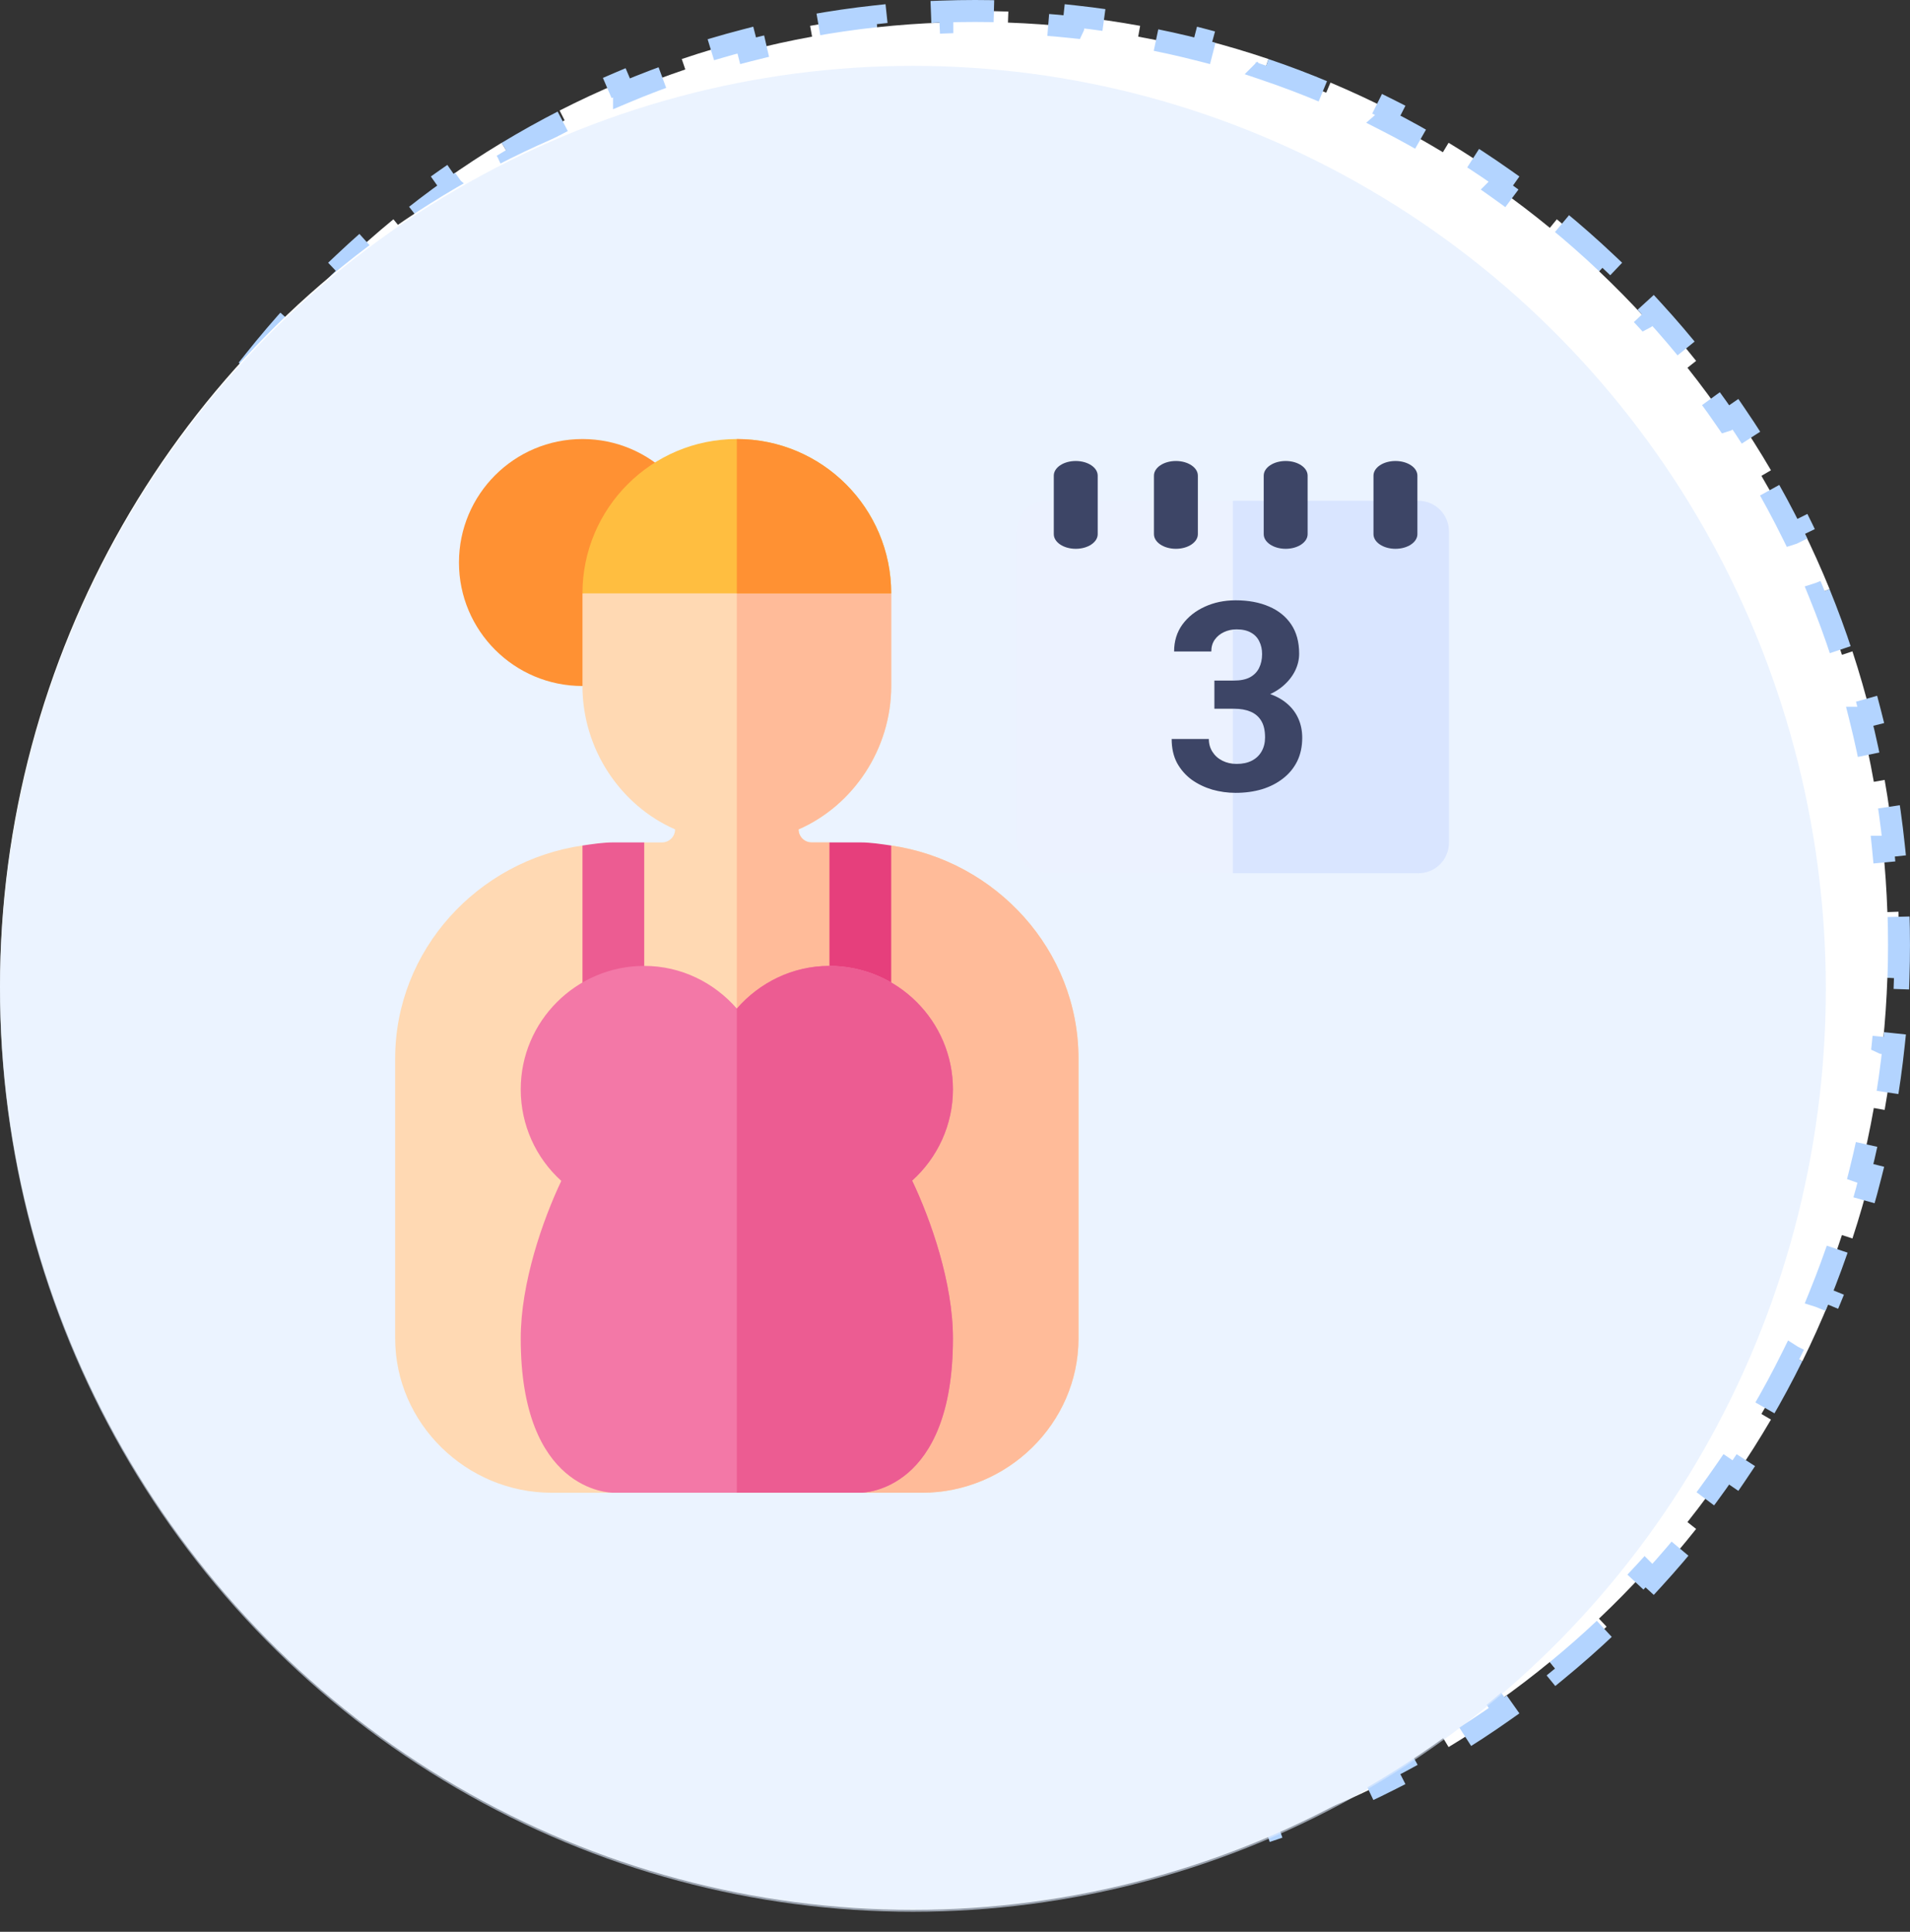 <svg width="87" height="88" viewBox="0 0 87 88" fill="none" xmlns="http://www.w3.org/2000/svg">
<rect x="0" y="0" width="87" height="88" fill="#333333" stroke="none"/>
<path d="M3.48 50.474L2.988 50.56C2.814 49.575 2.675 48.577 2.569 47.568L3.066 47.516L3.067 47.515C2.965 46.532 2.897 45.54 2.862 44.539L2.859 44.54L2.36 44.557C2.343 44.055 2.334 43.551 2.334 43.045L2.341 42.286C2.345 42.034 2.352 41.783 2.36 41.532L2.859 41.549H2.862C2.897 40.548 2.965 39.555 3.067 38.573H3.066L2.569 38.52C2.675 37.512 2.814 36.514 2.988 35.528L3.48 35.614C3.654 34.629 3.864 33.657 4.104 32.697H4.103L3.618 32.575C3.864 31.593 4.143 30.625 4.455 29.672L4.93 29.828H4.932C5.242 28.879 5.586 27.945 5.961 27.026L5.958 27.025L5.495 26.837C5.877 25.901 6.291 24.983 6.735 24.082L7.184 24.304L7.186 24.305C7.627 23.41 8.098 22.533 8.6 21.676L8.598 21.675L8.166 21.422C8.675 20.551 9.215 19.7 9.782 18.87L10.195 19.153L10.197 19.154C10.76 18.332 11.351 17.53 11.969 16.752L11.967 16.75L11.575 16.439C12.202 15.65 12.856 14.883 13.536 14.142L13.904 14.479L13.906 14.481C14.579 13.747 15.277 13.037 15.999 12.352L15.998 12.352L15.654 11.988C16.386 11.296 17.141 10.629 17.92 9.99L18.237 10.377L18.238 10.378C19.007 9.747 19.799 9.143 20.612 8.568L20.611 8.567L20.322 8.159C21.144 7.578 21.987 7.026 22.85 6.504L23.108 6.932L23.109 6.934C23.96 6.42 24.829 5.935 25.718 5.482L25.717 5.481L25.49 5.035C26.385 4.579 27.299 4.154 28.23 3.762L28.424 4.222V4.223C29.338 3.837 30.269 3.484 31.215 3.164V3.163L31.054 2.689C32.005 2.368 32.971 2.08 33.951 1.826L34.075 2.31C35.034 2.061 36.006 1.848 36.99 1.669L36.9 1.177C37.886 0.997 38.883 0.852 39.892 0.743L39.945 1.24V1.242C40.928 1.136 41.92 1.065 42.922 1.029V1.026L42.903 0.527C43.406 0.509 43.91 0.5 44.417 0.5C44.923 0.5 45.428 0.509 45.93 0.527L45.912 1.026L45.911 1.029C46.913 1.065 47.905 1.136 48.887 1.242L48.888 1.24L48.941 0.743C49.95 0.852 50.947 0.997 51.933 1.177L51.844 1.669H51.843C52.827 1.848 53.798 2.062 54.757 2.31L54.882 1.826C55.862 2.08 56.828 2.368 57.779 2.689L57.619 3.163L57.618 3.164C58.564 3.484 59.494 3.837 60.408 4.223L60.409 4.222L60.603 3.762C61.534 4.154 62.448 4.579 63.344 5.035L63.116 5.481L63.115 5.482C64.003 5.935 64.873 6.42 65.723 6.934L65.725 6.932L65.983 6.504C66.846 7.026 67.689 7.578 68.511 8.159L68.223 8.567L68.221 8.569C69.034 9.144 69.826 9.748 70.595 10.379L70.597 10.377L70.913 9.99C71.692 10.629 72.448 11.296 73.18 11.988L72.835 12.352L72.833 12.352C73.555 13.037 74.254 13.746 74.927 14.48L74.929 14.479L75.298 14.142C75.978 14.883 76.631 15.65 77.258 16.439L76.866 16.75L76.863 16.752C77.481 17.53 78.072 18.332 78.635 19.154L78.638 19.153L79.051 18.87C79.618 19.7 80.158 20.551 80.667 21.422L80.235 21.675L80.232 21.676C80.734 22.533 81.205 23.41 81.647 24.305L81.65 24.304L82.099 24.082C82.543 24.983 82.956 25.901 83.338 26.837L82.875 27.025L82.872 27.026C83.246 27.945 83.59 28.879 83.9 29.828H83.903L84.378 29.672C84.69 30.625 84.97 31.593 85.216 32.575L84.731 32.697H84.728C84.969 33.657 85.178 34.63 85.352 35.615H85.353L85.845 35.528C86.019 36.514 86.158 37.512 86.264 38.52L85.767 38.573H85.765C85.867 39.555 85.935 40.548 85.97 41.549H85.974L86.474 41.532C86.491 42.034 86.499 42.539 86.499 43.045L86.493 43.803C86.489 44.055 86.482 44.306 86.474 44.557L85.974 44.54L85.97 44.539C85.935 45.54 85.867 46.532 85.765 47.515L85.767 47.516L86.264 47.568C86.158 48.577 86.019 49.575 85.845 50.56L85.353 50.474L85.352 50.473C85.178 51.458 84.969 52.431 84.728 53.391L84.731 53.392L85.216 53.514C84.97 54.495 84.69 55.464 84.378 56.417L83.903 56.261L83.9 56.26C83.59 57.209 83.246 58.143 82.872 59.062L82.875 59.063L83.338 59.252C82.956 60.187 82.543 61.106 82.099 62.007L81.65 61.785L81.647 61.783C81.205 62.678 80.734 63.555 80.232 64.412L80.235 64.414L80.667 64.667C80.158 65.538 79.618 66.389 79.051 67.219L78.638 66.936L78.635 66.934C78.072 67.756 77.481 68.557 76.863 69.336L76.866 69.339L77.258 69.649C76.631 70.439 75.978 71.205 75.298 71.947L74.929 71.609L74.927 71.607C74.254 72.342 73.555 73.051 72.833 73.735L72.835 73.737L73.18 74.101C72.448 74.793 71.692 75.46 70.913 76.099L70.597 75.712L70.595 75.709C69.826 76.34 69.034 76.944 68.221 77.519L68.223 77.522L68.511 77.93C67.689 78.511 66.846 79.063 65.983 79.585L65.725 79.157L65.723 79.154C64.873 79.668 64.003 80.153 63.115 80.606L63.116 80.607L63.344 81.054C62.448 81.51 61.534 81.935 60.603 82.327L60.409 81.867L60.408 81.865C59.494 82.251 58.564 82.604 57.618 82.924L57.619 82.926L57.779 83.399C56.828 83.721 55.862 84.009 54.882 84.263L54.757 83.778C53.798 84.026 52.827 84.24 51.843 84.419L51.844 84.42L51.933 84.912C50.947 85.092 49.95 85.237 48.941 85.346L48.888 84.849L48.887 84.846C47.905 84.952 46.913 85.023 45.911 85.059L45.912 85.062L45.93 85.561C45.428 85.579 44.923 85.589 44.417 85.589C43.91 85.589 43.406 85.579 42.903 85.561L42.922 85.062V85.059C41.92 85.023 40.928 84.952 39.945 84.846V84.849L39.892 85.346C38.883 85.237 37.886 85.092 36.9 84.912L36.99 84.42V84.419C36.006 84.24 35.034 84.026 34.075 83.778L33.951 84.263C32.971 84.009 32.005 83.721 31.054 83.399L31.215 82.926V82.924C30.269 82.604 29.338 82.251 28.424 81.865V81.867L28.23 82.327C27.299 81.935 26.385 81.51 25.49 81.054L25.717 80.608L25.718 80.606C24.829 80.153 23.96 79.668 23.109 79.154L23.108 79.157L22.85 79.585C21.987 79.063 21.144 78.511 20.322 77.93L20.611 77.522L20.612 77.519C19.799 76.945 19.007 76.341 18.238 75.71L18.237 75.712L17.92 76.099C17.141 75.46 16.386 74.793 15.654 74.101L15.998 73.737L15.999 73.735C15.277 73.051 14.579 72.341 13.906 71.606L13.904 71.609L13.536 71.947C12.856 71.205 12.202 70.439 11.575 69.649L11.967 69.339L11.969 69.336C11.351 68.557 10.76 67.756 10.197 66.934L10.195 66.936L9.782 67.219C9.215 66.389 8.675 65.538 8.166 64.667L8.598 64.414L8.6 64.412C8.098 63.555 7.627 62.678 7.186 61.783L7.184 61.785L6.735 62.007C6.291 61.106 5.877 60.188 5.495 59.252L5.958 59.063L5.961 59.062C5.586 58.143 5.242 57.209 4.932 56.26L4.93 56.261L4.455 56.417C4.143 55.464 3.864 54.495 3.618 53.514L4.103 53.392L4.104 53.391C3.864 52.431 3.654 51.459 3.48 50.474Z" fill="white" stroke="#B3D4FF" stroke-dasharray="3 3"/>
<ellipse cx="41.583" cy="44.956" rx="41.583" ry="42.044" fill="white"/>
<ellipse opacity="0.6" cx="41.583" cy="45.044" rx="41.583" ry="42.044" fill="#DEEBFF"/>
<g clip-path="url(#clip0_4447_16754)">
<path d="M64.594 22.812H47.719C46.931 22.812 46.312 23.431 46.312 24.219V38.375C46.312 39.162 46.931 39.781 47.719 39.781H64.594C65.381 39.781 66 39.162 66 38.375V24.219C66 23.431 65.381 22.812 64.594 22.812Z" fill="#ECF2FF"/>
<path d="M66 24.219V38.375C66 39.162 65.381 39.781 64.594 39.781H56.156V22.812H64.594C65.381 22.812 66 23.431 66 24.219Z" fill="#D9E5FF"/>
<path d="M26.531 31.25C23.425 31.25 20.906 28.732 20.906 25.625C20.906 22.518 23.425 20 26.531 20C29.638 20 32.156 22.518 32.156 25.625C32.156 28.732 29.638 31.25 26.531 31.25Z" fill="#FF9133"/>
<path d="M40.594 38.517L39.188 39.781L37.781 38.375H36.969C36.641 38.375 36.375 38.109 36.375 37.781C38.856 36.696 40.594 34.132 40.594 31.25V27.031L37.419 25.625H33.562H29.825L26.531 27.031V31.25C26.531 34.132 28.269 36.696 30.75 37.781C30.75 38.109 30.484 38.375 30.156 38.375H29.344L27.938 39.781L26.531 38.517C21.773 39.207 18 43.273 18 48.219V60.969C18 64.846 21.247 68 25.125 68H27.938L30.025 66.594H33.562H36.886L39.188 68H42C45.878 68 49.125 64.846 49.125 60.969V48.219C49.125 43.273 45.352 39.207 40.594 38.517Z" fill="#FFD9B3"/>
<path d="M39.188 68H42C45.878 68 49.125 64.846 49.125 60.969V48.219C49.125 43.273 45.352 39.207 40.594 38.517L39.188 39.781L37.781 38.375H36.969C36.641 38.375 36.375 38.109 36.375 37.781C38.856 36.696 40.594 34.132 40.594 31.25V27.031L37.419 25.625H33.562V66.594H36.886L39.188 68Z" fill="#FFBB99"/>
<path d="M29.344 48.219V38.375H27.938C27.456 38.375 26.995 38.45 26.531 38.517V48.219H29.344Z" fill="#EC5C92"/>
<path d="M40.594 48.219V38.517C40.13 38.45 39.669 38.375 39.188 38.375H37.781V48.219H40.594Z" fill="#E63F7C"/>
<path d="M49 25C48.447 25 48 24.702 48 24.333V21.667C48 21.298 48.447 21 49 21C49.553 21 50 21.298 50 21.667V24.333C50 24.702 49.553 25 49 25Z" fill="#3D4566"/>
<path d="M53.562 25C53.01 25 52.562 24.702 52.562 24.333V21.667C52.562 21.298 53.01 21 53.562 21C54.115 21 54.562 21.298 54.562 21.667V24.333C54.562 24.702 54.115 25 53.562 25Z" fill="#3D4566"/>
<path d="M58.562 25C58.01 25 57.562 24.702 57.562 24.333V21.667C57.562 21.298 58.01 21 58.562 21C59.115 21 59.562 21.298 59.562 21.667V24.333C59.562 24.702 59.115 25 58.562 25Z" fill="#3D4566"/>
<path d="M63.562 25C63.01 25 62.562 24.702 62.562 24.333V21.667C62.562 21.298 63.01 21 63.562 21C64.115 21 64.562 21.298 64.562 21.667V24.333C64.562 24.702 64.115 25 63.562 25Z" fill="#3D4566"/>
<path d="M33.562 20C29.679 20 26.531 23.148 26.531 27.031H33.562H40.594C40.594 23.148 37.446 20 33.562 20Z" fill="#FFBE40"/>
<path d="M33.562 20V27.031H40.594C40.594 23.148 37.446 20 33.562 20Z" fill="#FF9133"/>
<path d="M43.406 49.625C43.406 46.523 40.882 44 37.781 44C36.094 44 34.594 44.763 33.562 45.944C32.531 44.763 31.031 44 29.344 44C26.243 44 23.719 46.523 23.719 49.625C23.719 51.239 24.403 52.742 25.567 53.794C24.727 55.56 23.719 58.439 23.719 60.969C23.719 67.92 27.764 68 27.938 68H33.562H39.188C39.361 68 43.406 67.92 43.406 60.969C43.406 58.425 42.389 55.547 41.548 53.782C42.711 52.73 43.406 51.239 43.406 49.625Z" fill="#F378A7"/>
<path d="M43.406 60.969C43.406 58.425 42.389 55.547 41.548 53.782C42.711 52.73 43.406 51.239 43.406 49.625C43.406 46.523 40.882 44 37.781 44C36.094 44 34.594 44.763 33.562 45.944V68H39.188C39.361 68 43.406 67.92 43.406 60.969Z" fill="#EC5C92"/>
<path d="M55.315 31.002H56.217C56.506 31.002 56.744 30.953 56.932 30.855C57.119 30.754 57.258 30.613 57.348 30.434C57.441 30.25 57.488 30.037 57.488 29.795C57.488 29.576 57.445 29.383 57.359 29.215C57.277 29.043 57.15 28.91 56.978 28.816C56.807 28.719 56.59 28.67 56.328 28.67C56.121 28.67 55.93 28.711 55.754 28.793C55.578 28.875 55.438 28.99 55.332 29.139C55.227 29.287 55.174 29.467 55.174 29.678H53.48C53.48 29.209 53.605 28.801 53.855 28.453C54.109 28.105 54.449 27.834 54.875 27.639C55.301 27.443 55.77 27.346 56.281 27.346C56.859 27.346 57.365 27.439 57.799 27.627C58.232 27.811 58.57 28.082 58.812 28.441C59.055 28.801 59.176 29.246 59.176 29.777C59.176 30.047 59.113 30.309 58.988 30.562C58.863 30.812 58.684 31.039 58.449 31.242C58.219 31.441 57.938 31.602 57.605 31.723C57.273 31.84 56.9 31.898 56.486 31.898H55.315V31.002ZM55.315 32.285V31.412H56.486C56.951 31.412 57.359 31.465 57.711 31.57C58.062 31.676 58.357 31.828 58.596 32.027C58.834 32.223 59.014 32.455 59.135 32.725C59.256 32.99 59.316 33.285 59.316 33.609C59.316 34.008 59.24 34.363 59.088 34.676C58.935 34.984 58.721 35.246 58.443 35.461C58.17 35.676 57.85 35.84 57.482 35.953C57.115 36.062 56.715 36.117 56.281 36.117C55.922 36.117 55.568 36.068 55.221 35.971C54.877 35.869 54.565 35.719 54.283 35.52C54.006 35.316 53.783 35.062 53.615 34.758C53.451 34.449 53.369 34.084 53.369 33.662H55.062C55.062 33.881 55.117 34.076 55.227 34.248C55.336 34.42 55.486 34.555 55.678 34.652C55.873 34.75 56.09 34.799 56.328 34.799C56.598 34.799 56.828 34.75 57.02 34.652C57.215 34.551 57.363 34.41 57.465 34.23C57.57 34.047 57.623 33.834 57.623 33.592C57.623 33.279 57.566 33.029 57.453 32.842C57.34 32.65 57.178 32.51 56.967 32.42C56.756 32.33 56.506 32.285 56.217 32.285H55.315Z" fill="#3D4566"/>
</g>
<defs>
<clipPath id="clip0_4447_16754">
<rect width="48" height="48" fill="white" transform="translate(18 20)"/>
</clipPath>
</defs>
</svg>
